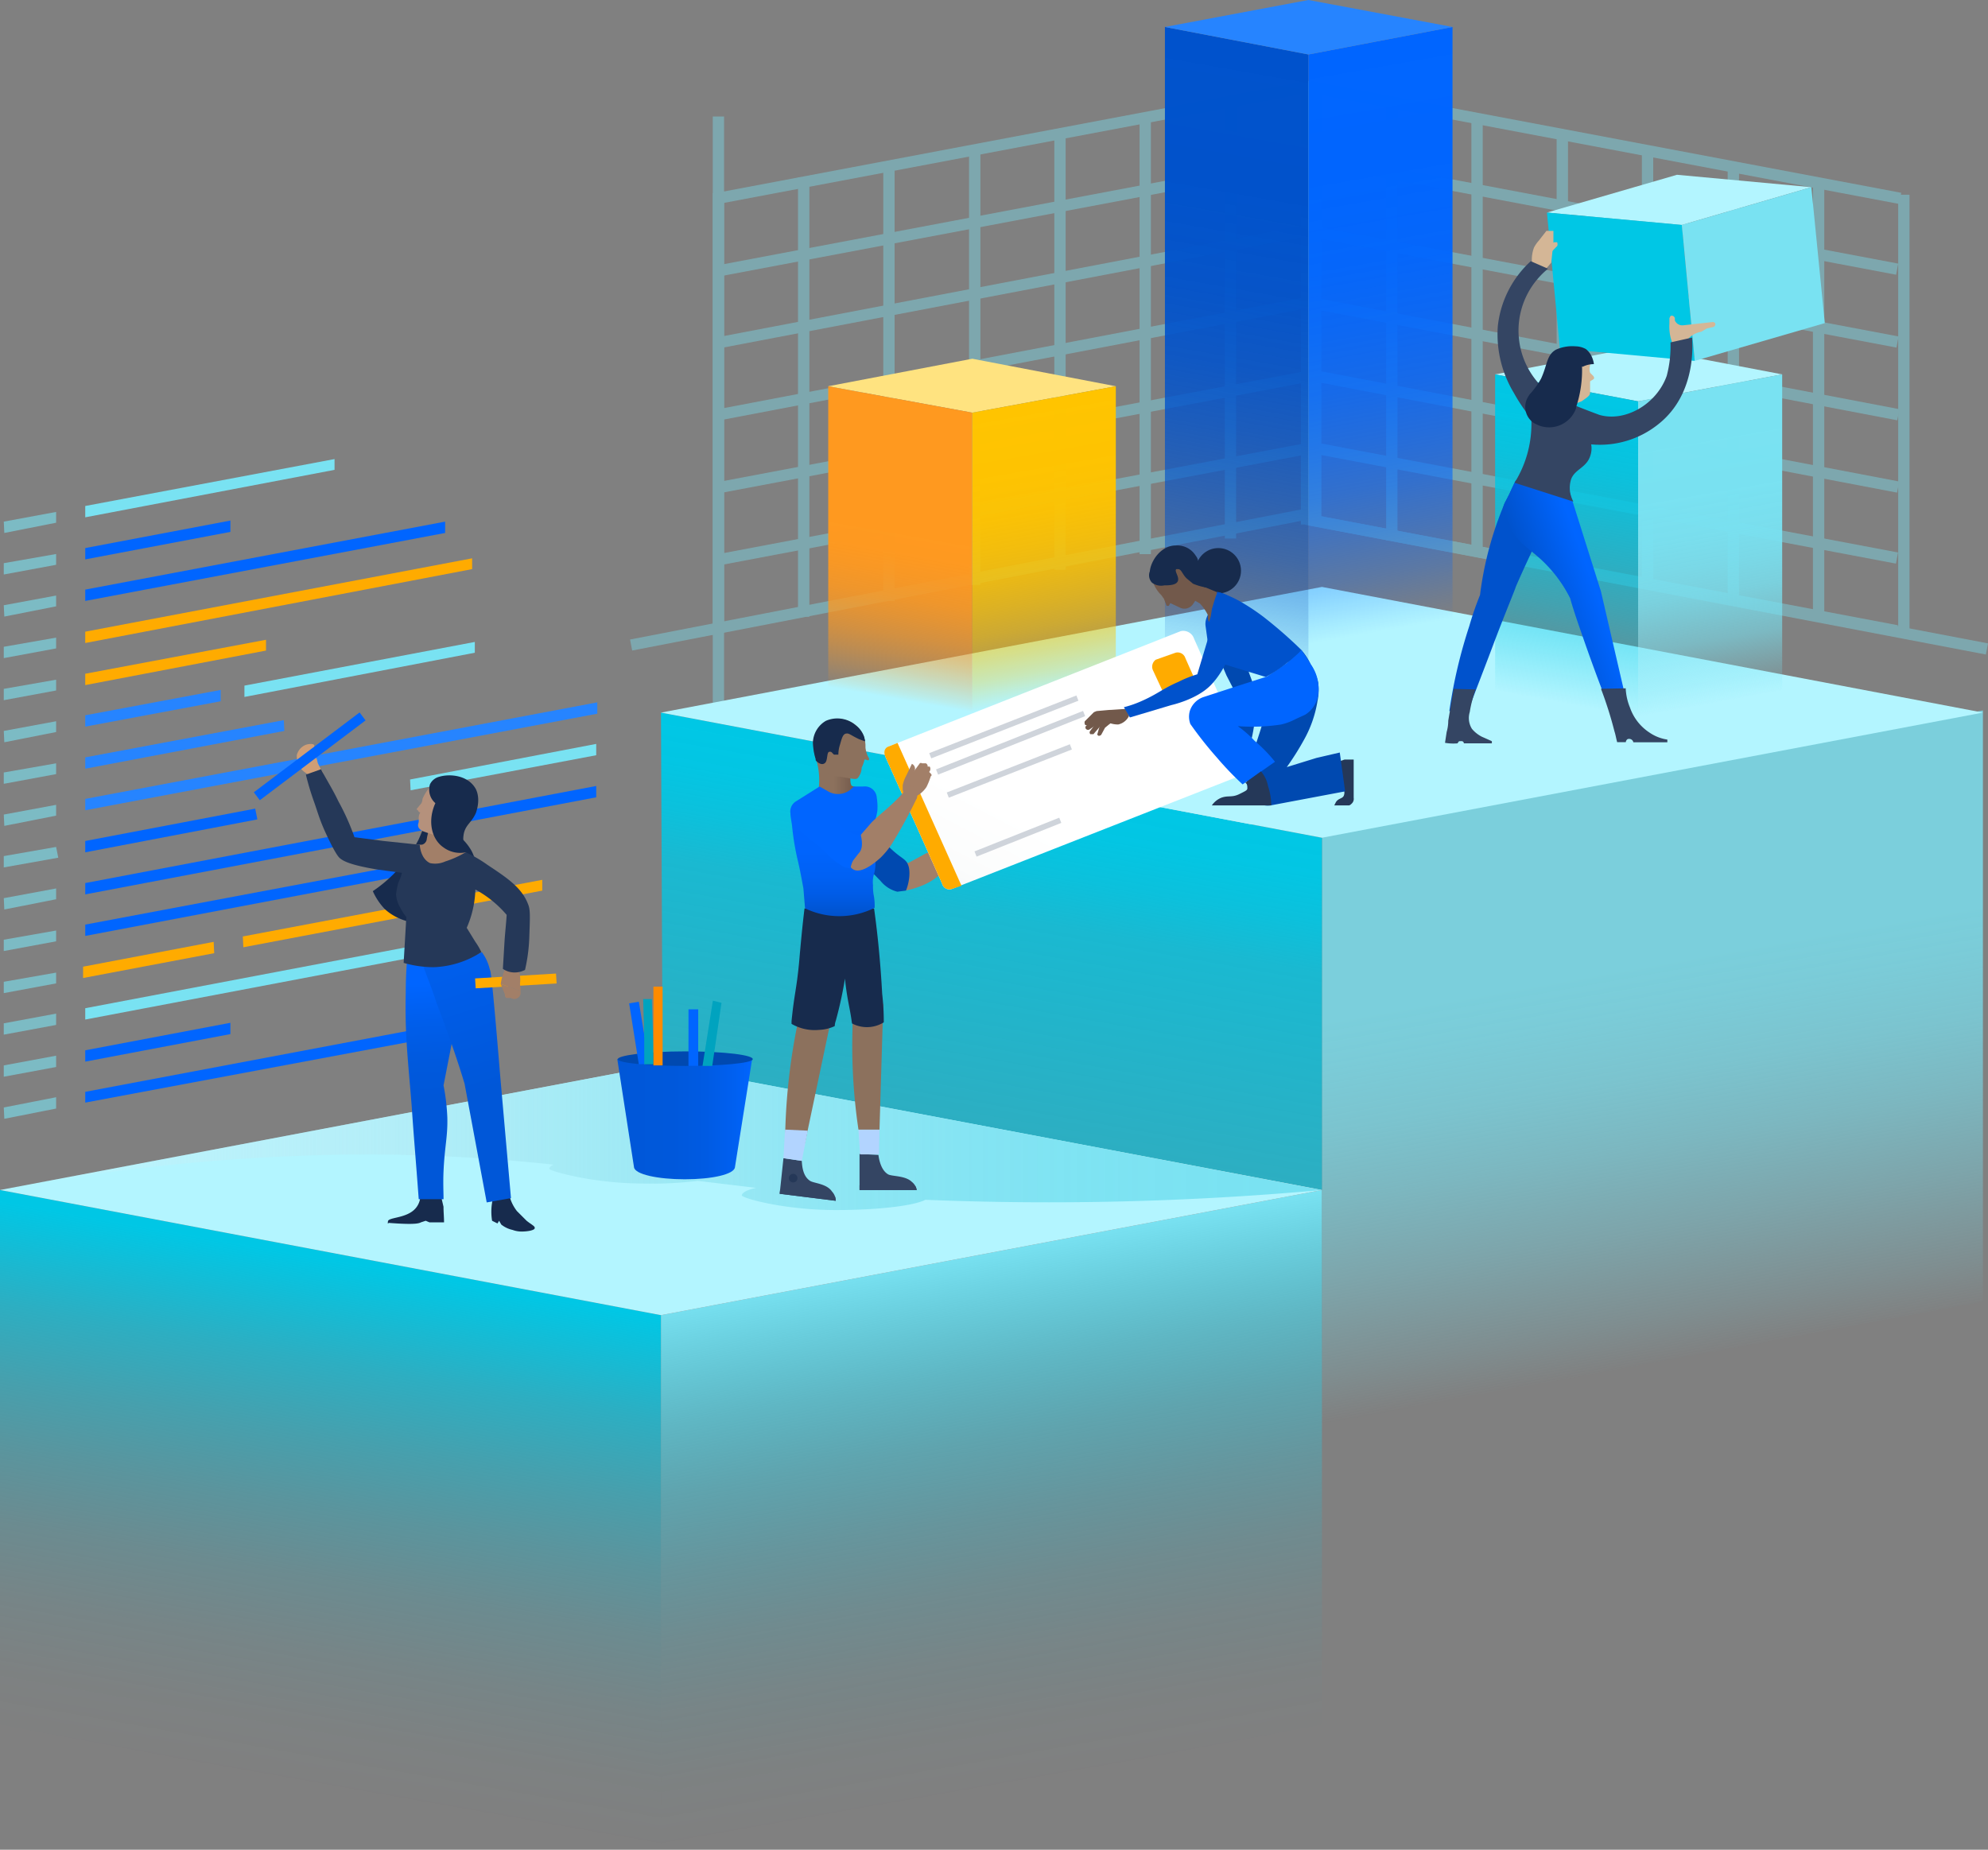 <svg id="b1264130-86cc-49d8-bce5-8554faa016d1" data-name="Layer 1" xmlns="http://www.w3.org/2000/svg" xmlns:xlink="http://www.w3.org/1999/xlink" width="1000" height="930.67" viewBox="0 0 1000 930.67"><rect x="0" y="0" width="1000" height="930.67" fill="#808080" stroke="none"/><defs><linearGradient id="ae3f234c-a57f-4586-a627-a920035c5189" x1="856.96" y1="35.27" x2="805.58" y2="326.65" gradientTransform="matrix(1, 0, 0, -1, -0.07, 717.95)" gradientUnits="userSpaceOnUse"><stop offset="0" stop-color="#79e2f2" stop-opacity="0"/><stop offset="0.08" stop-color="#79e2f2" stop-opacity="0.14"/><stop offset="0.23" stop-color="#79e2f2" stop-opacity="0.37"/><stop offset="0.37" stop-color="#79e2f2" stop-opacity="0.56"/><stop offset="0.49" stop-color="#79e2f2" stop-opacity="0.69"/><stop offset="0.6" stop-color="#79e2f2" stop-opacity="0.77"/><stop offset="0.67" stop-color="#79e2f2" stop-opacity="0.8"/></linearGradient><linearGradient id="a8cb83f1-884b-4887-bf34-bf0c04435142" x1="142.93" y1="-179.26" x2="189.69" y2="85.76" gradientTransform="matrix(1, 0, 0, -1, -0.07, 717.95)" gradientUnits="userSpaceOnUse"><stop offset="0" stop-color="#00c7e5" stop-opacity="0"/><stop offset="0.12" stop-color="#00c7e5" stop-opacity="0.02"/><stop offset="0.25" stop-color="#00c7e5" stop-opacity="0.07"/><stop offset="0.39" stop-color="#00c7e5" stop-opacity="0.16"/><stop offset="0.52" stop-color="#00c7e5" stop-opacity="0.29"/><stop offset="0.65" stop-color="#00c7e5" stop-opacity="0.45"/><stop offset="0.79" stop-color="#00c7e5" stop-opacity="0.65"/><stop offset="0.92" stop-color="#00c7e5" stop-opacity="0.89"/><stop offset="0.98" stop-color="#00c7e5"/></linearGradient><linearGradient id="fcee2486-1230-41e6-bc3d-66ca36bb0a3c" x1="483.25" y1="151.31" x2="514.33" y2="327.33" gradientTransform="matrix(1, 0, 0, -1, -0.07, 717.95)" gradientUnits="userSpaceOnUse"><stop offset="0" stop-color="#00c7e5" stop-opacity="0.65"/><stop offset="0.6" stop-color="#00c7e5" stop-opacity="0.8"/><stop offset="0.74" stop-color="#00c7e5" stop-opacity="0.91"/><stop offset="0.87" stop-color="#00c7e5" stop-opacity="0.98"/><stop offset="0.98" stop-color="#00c7e5"/></linearGradient><linearGradient id="e103ce73-597c-4acd-b64e-2976cdb5b338" x1="522.16" y1="-179.28" x2="475.42" y2="85.79" gradientTransform="matrix(1, 0, 0, -1, -0.07, 717.95)" gradientUnits="userSpaceOnUse"><stop offset="0" stop-color="#00c7e5" stop-opacity="0"/><stop offset="0.12" stop-color="#02c7e5" stop-opacity="0.02"/><stop offset="0.25" stop-color="#08c9e6" stop-opacity="0.07"/><stop offset="0.38" stop-color="#13cbe7" stop-opacity="0.15"/><stop offset="0.51" stop-color="#21cee9" stop-opacity="0.27"/><stop offset="0.65" stop-color="#34d3eb" stop-opacity="0.43"/><stop offset="0.78" stop-color="#4bd8ed" stop-opacity="0.62"/><stop offset="0.91" stop-color="#66def0" stop-opacity="0.84"/><stop offset="1" stop-color="#79e2f2"/></linearGradient><clipPath id="e8557040-0f9f-4611-a9e2-a162b09b799d" transform="translate(-0.07 -0.18)"><polygon points="997.51 358.72 665.03 295.48 332.55 358.72 665.03 421.68 997.51 358.72" fill="none"/></clipPath><linearGradient id="eb3d8720-6a8b-4e13-a51b-6018baaf2436" x1="595.05" y1="386.03" x2="649.24" y2="693.23" gradientTransform="matrix(1, 0, 0, -1, -0.07, 717.95)" gradientUnits="userSpaceOnUse"><stop offset="0" stop-color="#0052cc" stop-opacity="0"/><stop offset="0.03" stop-color="#0052cc" stop-opacity="0.1"/><stop offset="0.11" stop-color="#0052cc" stop-opacity="0.31"/><stop offset="0.19" stop-color="#0052cc" stop-opacity="0.5"/><stop offset="0.28" stop-color="#0052cc" stop-opacity="0.65"/><stop offset="0.38" stop-color="#0052cc" stop-opacity="0.78"/><stop offset="0.48" stop-color="#0052cc" stop-opacity="0.88"/><stop offset="0.6" stop-color="#0052cc" stop-opacity="0.95"/><stop offset="0.75" stop-color="#0052cc" stop-opacity="0.99"/><stop offset="1" stop-color="#0052cc"/></linearGradient><linearGradient id="b1a7824c-9325-44e4-b2ae-bb0e2e042cdc" x1="721.55" y1="386.05" x2="667.4" y2="693.22" gradientTransform="matrix(1, 0, 0, -1, -0.07, 717.95)" gradientUnits="userSpaceOnUse"><stop offset="0.06" stop-color="#0065ff" stop-opacity="0"/><stop offset="0.09" stop-color="#0065ff" stop-opacity="0.09"/><stop offset="0.15" stop-color="#0065ff" stop-opacity="0.28"/><stop offset="0.22" stop-color="#0065ff" stop-opacity="0.45"/><stop offset="0.29" stop-color="#0065ff" stop-opacity="0.6"/><stop offset="0.37" stop-color="#0065ff" stop-opacity="0.72"/><stop offset="0.45" stop-color="#0065ff" stop-opacity="0.82"/><stop offset="0.55" stop-color="#0065ff" stop-opacity="0.9"/><stop offset="0.65" stop-color="#0065ff" stop-opacity="0.96"/><stop offset="0.78" stop-color="#0065ff" stop-opacity="0.99"/><stop offset="1" stop-color="#0065ff"/></linearGradient><linearGradient id="b5d410da-846d-45a9-8217-3f4948cad152" x1="774.47" y1="365.99" x2="801.76" y2="520.85" gradientTransform="matrix(1, 0, 0, -1, -0.07, 717.95)" gradientUnits="userSpaceOnUse"><stop offset="0" stop-color="#00c7e5" stop-opacity="0"/><stop offset="0.16" stop-color="#00c7e5" stop-opacity="0.26"/><stop offset="0.31" stop-color="#00c7e5" stop-opacity="0.48"/><stop offset="0.47" stop-color="#00c7e5" stop-opacity="0.67"/><stop offset="0.62" stop-color="#00c7e5" stop-opacity="0.81"/><stop offset="0.76" stop-color="#00c7e5" stop-opacity="0.92"/><stop offset="0.89" stop-color="#00c7e5" stop-opacity="0.98"/><stop offset="1" stop-color="#00c7e5"/></linearGradient><linearGradient id="a820fdd5-fbd7-4d7c-bc33-0b31c92a28b3" x1="873.95" y1="366.04" x2="846.62" y2="521.09" gradientTransform="matrix(1, 0, 0, -1, -0.07, 717.95)" gradientUnits="userSpaceOnUse"><stop offset="0" stop-color="#79e2f2" stop-opacity="0"/><stop offset="0.01" stop-color="#79e2f2" stop-opacity="0.04"/><stop offset="0.07" stop-color="#79e2f2" stop-opacity="0.24"/><stop offset="0.14" stop-color="#79e2f2" stop-opacity="0.42"/><stop offset="0.2" stop-color="#79e2f2" stop-opacity="0.58"/><stop offset="0.28" stop-color="#79e2f2" stop-opacity="0.71"/><stop offset="0.35" stop-color="#79e2f2" stop-opacity="0.82"/><stop offset="0.44" stop-color="#79e2f2" stop-opacity="0.9"/><stop offset="0.54" stop-color="#79e2f2" stop-opacity="0.96"/><stop offset="0.66" stop-color="#79e2f2" stop-opacity="0.99"/><stop offset="0.87" stop-color="#79e2f2"/></linearGradient><linearGradient id="fefe2a1b-6d5e-4e8a-8e26-f0a7098314e7" x1="439.15" y1="358.75" x2="466.7" y2="514.79" gradientTransform="matrix(1, 0, 0, -1, -0.07, 717.95)" gradientUnits="userSpaceOnUse"><stop offset="0.06" stop-color="#ff991f" stop-opacity="0"/><stop offset="0.08" stop-color="#ff991f" stop-opacity="0.09"/><stop offset="0.14" stop-color="#ff991f" stop-opacity="0.3"/><stop offset="0.2" stop-color="#ff991f" stop-opacity="0.49"/><stop offset="0.26" stop-color="#ff991f" stop-opacity="0.65"/><stop offset="0.32" stop-color="#ff991f" stop-opacity="0.77"/><stop offset="0.38" stop-color="#ff991f" stop-opacity="0.87"/><stop offset="0.45" stop-color="#ff991f" stop-opacity="0.94"/><stop offset="0.52" stop-color="#ff991f" stop-opacity="0.99"/><stop offset="0.59" stop-color="#ff991f"/></linearGradient><linearGradient id="a553848a-8636-4623-9303-d61614b23d4b" x1="539.01" y1="358.71" x2="511.46" y2="515.01" gradientTransform="matrix(1, 0, 0, -1, -0.07, 717.95)" gradientUnits="userSpaceOnUse"><stop offset="0.06" stop-color="#ffc400" stop-opacity="0"/><stop offset="0.09" stop-color="#ffc400" stop-opacity="0.09"/><stop offset="0.15" stop-color="#ffc400" stop-opacity="0.28"/><stop offset="0.22" stop-color="#ffc400" stop-opacity="0.45"/><stop offset="0.29" stop-color="#ffc400" stop-opacity="0.6"/><stop offset="0.37" stop-color="#ffc400" stop-opacity="0.72"/><stop offset="0.45" stop-color="#ffc400" stop-opacity="0.82"/><stop offset="0.55" stop-color="#ffc400" stop-opacity="0.9"/><stop offset="0.65" stop-color="#ffc400" stop-opacity="0.96"/><stop offset="0.78" stop-color="#ffc400" stop-opacity="0.99"/><stop offset="1" stop-color="#ffc400"/></linearGradient><linearGradient id="ed2aa701-9a7c-4b05-824b-1cf8937204d8" x1="0.07" y1="145.68" x2="665.03" y2="145.68" gradientTransform="matrix(1, 0, 0, -1, 0, 718.13)" gradientUnits="userSpaceOnUse"><stop offset="0" stop-color="#ebecf0" stop-opacity="0"/><stop offset="0.08" stop-color="#daebf0" stop-opacity="0.15"/><stop offset="0.21" stop-color="#c1e8f1" stop-opacity="0.37"/><stop offset="0.34" stop-color="#abe6f1" stop-opacity="0.56"/><stop offset="0.47" stop-color="#99e5f1" stop-opacity="0.72"/><stop offset="0.6" stop-color="#8be4f2" stop-opacity="0.84"/><stop offset="0.73" stop-color="#81e3f2" stop-opacity="0.93"/><stop offset="0.86" stop-color="#7be2f2" stop-opacity="0.98"/><stop offset="0.98" stop-color="#79e2f2"/></linearGradient><clipPath id="ffe1a28f-b138-49b1-8b9f-af09f75c45d6" transform="translate(-0.07 -0.18)"><path d="M461.2,598.92H432.43V580.73l9.5.54c.81,6,3,8.69,4.89,9.77s8.68.55,11.94,3.8A6.56,6.56,0,0,1,461.2,598.92Z" fill="none"/></clipPath><clipPath id="aa4d14e6-55bd-4f94-a78f-5888ae3f318c" transform="translate(-0.07 -0.18)"><path d="M420.49,604.34l-28.23-3.52,1.9-17.92,9.23,1.36c.27,6.24,2.17,8.68,4.07,10s8.41,1.36,11.13,5.43A7.09,7.09,0,0,1,420.49,604.34Z" fill="none"/></clipPath><linearGradient id="f5f9e75a-27cc-4b52-a40a-d82359a5da85" x1="2384.28" y1="324.04" x2="2403.98" y2="324.04" gradientTransform="translate(2814.86 718.13) rotate(180)" gradientUnits="userSpaceOnUse"><stop offset="0" stop-color="#72594b"/><stop offset="0.56" stop-color="#8c715d"/></linearGradient><linearGradient id="b982ad02-2f8d-4b4d-95ec-33877dcd6937" x1="-10371.26" y1="256.95" x2="-10371.26" y2="322.24" gradientTransform="matrix(1, 0, 0, -1, 10790.8, 718.13)" gradientUnits="userSpaceOnUse"><stop offset="0" stop-color="#0052cc"/><stop offset="0.04" stop-color="#0055d3"/><stop offset="0.17" stop-color="#005ce7"/><stop offset="0.31" stop-color="#0061f4"/><stop offset="0.5" stop-color="#0064fd"/><stop offset="0.82" stop-color="#0065ff"/></linearGradient><linearGradient id="ec4ab532-dd39-44f8-9400-273357fb4117" x1="-6.76" y1="965.33" x2="131.39" y2="1103.48" gradientTransform="matrix(0.76, -0.3, -0.41, -0.91, 908.05, 1361.71)" gradientUnits="userSpaceOnUse"><stop offset="0" stop-color="#f0f2f5"/><stop offset="0.19" stop-color="#fbfcfc"/><stop offset="0.4" stop-color="#fff"/></linearGradient><linearGradient id="eb789cd4-1bf4-48c3-b1c7-0f1ffcdd1edc" x1="-7092.68" y1="5658.41" x2="-7092.38" y2="5681.86" gradientTransform="matrix(0.42, -0.91, -0.91, -0.42, 8593.53, -3613.34)" gradientUnits="userSpaceOnUse"><stop offset="0" stop-color="#0052cc"/><stop offset="0.49" stop-color="#005be4"/><stop offset="0.97" stop-color="#0065ff"/></linearGradient><linearGradient id="efeeed08-6a9b-4517-99f1-0a26d1a63499" x1="230.36" y1="222.46" x2="230.36" y2="230.82" gradientTransform="matrix(1, 0, 0, -1, -0.07, 717.95)" gradientUnits="userSpaceOnUse"><stop offset="0" stop-color="#ffc400"/><stop offset="1" stop-color="#ff991f"/></linearGradient><linearGradient id="b9cbb2c3-f742-4280-bb53-99a5a1fffc32" x1="106.84" y1="-171.03" x2="106.84" y2="-49.19" gradientTransform="matrix(1, -0.06, -0.06, -1, 113.36, 437.03)" gradientUnits="userSpaceOnUse"><stop offset="0.41" stop-color="#0057d8"/><stop offset="0.55" stop-color="#0059dd"/><stop offset="0.72" stop-color="#005eeb"/><stop offset="0.88" stop-color="#0065ff"/></linearGradient><linearGradient id="a7ac410a-5adc-4aa0-9fbc-36816c00614a" x1="-9091.19" y1="-1281.1" x2="-9091.19" y2="-1154.57" gradientTransform="matrix(-0.95, 0.3, -0.3, -0.95, -8774.85, 2058.13)" gradientUnits="userSpaceOnUse"><stop offset="0" stop-color="#0057d8"/><stop offset="1" stop-color="#0065ff"/></linearGradient><linearGradient id="fab0ffb4-9f19-4253-975c-a82a7a01bd1c" x1="2176.57" y1="423.6" x2="2209" y2="411.79" gradientTransform="translate(2983.16 718.13) rotate(180)" gradientUnits="userSpaceOnUse"><stop offset="0.13" stop-color="#0065ff"/><stop offset="1" stop-color="#0052cc"/></linearGradient><linearGradient id="f697ab4c-871c-427a-8825-ad8c053a1b28" x1="310.57" y1="154.91" x2="378.61" y2="154.91" gradientTransform="matrix(1, 0, 0, -1, 0, 718.13)" gradientUnits="userSpaceOnUse"><stop offset="0" stop-color="#0057d8"/><stop offset="0.41" stop-color="#0058db"/><stop offset="0.66" stop-color="#005be3"/><stop offset="0.87" stop-color="#0060f1"/><stop offset="1" stop-color="#0065ff"/></linearGradient></defs><g id="b8413a44-f062-4786-b1a8-2669dfacb05b" data-name="Layer 2"><g id="eba49674-b639-47d0-8db1-a041b9623287" data-name="Layer 1-2"><g id="bc136a7e-f6b5-4b21-bd76-627155b8f2a1" data-name="Main"><polygon points="997.44 654.91 664.96 716.52 664.96 418.79 997.44 357.45 997.44 654.91" fill="url(#ae3f234c-a57f-4586-a627-a920035c5189)"/><polygon points="332.48 930.67 0 867.7 0 598.73 332.48 661.7 332.48 930.67" fill="url(#a8cb83f1-884b-4887-bf34-bf0c04435142)"/><polygon points="664.96 598.73 333.29 536.31 332.48 358.53 664.96 421.5 664.96 598.73" fill="url(#fcee2486-1230-41e6-bc3d-66ca36bb0a3c)"/><polygon points="664.96 867.7 332.48 930.67 332.48 661.7 664.96 598.73 664.96 867.7" fill="url(#e103ce73-597c-4acd-b64e-2976cdb5b338)"/><polygon id="a8dc8b2a-d177-4ae7-bb42-ce8ab1bc89b2" data-name=" Clipping Path 6" points="664.96 598.73 332.48 535.77 0 598.73 332.48 661.7 664.96 598.73" fill="#b3f5ff"/><g opacity="0.4"><rect x="358.99" y="68.94" width="302.89" height="5.65" transform="translate(-4.52 95.84) rotate(-10.7)" fill="#79e2f2"/><rect x="358.95" y="105.5" width="302.89" height="5.65" transform="translate(-11.31 96.47) rotate(-10.7)" fill="#79e2f2"/><rect x="358.74" y="141.45" width="302.89" height="5.65" transform="translate(-18.07 97.97) rotate(-10.8)" fill="#79e2f2"/><rect x="358.77" y="177.71" width="302.89" height="5.65" transform="translate(-24.86 98.62) rotate(-10.8)" fill="#79e2f2"/><rect x="358.86" y="214.61" width="302.89" height="5.65" transform="translate(-31.57 98.34) rotate(-10.7)" fill="#79e2f2"/><rect x="358.82" y="250.89" width="302.89" height="5.65" transform="translate(-38.31 98.97) rotate(-10.7)" fill="#79e2f2"/><rect x="358.53" y="97.17" width="5.7" height="221.01" fill="#79e2f2"/><rect x="401.42" y="89.29" width="5.7" height="221.01" fill="#79e2f2"/><rect x="444.3" y="81.69" width="5.7" height="220.74" fill="#79e2f2"/><rect x="487.45" y="73.55" width="5.7" height="220.74" fill="#79e2f2"/><rect x="530.34" y="65.68" width="5.7" height="221.01" fill="#79e2f2"/><rect x="573.22" y="57.81" width="5.7" height="221.01" fill="#79e2f2"/><rect x="616.1" y="49.94" width="5.7" height="221.01" fill="#79e2f2"/><rect x="658.99" y="42.07" width="5.7" height="221.01" fill="#79e2f2"/><rect x="802.74" y="138.23" width="5.7" height="302.49" transform="translate(371.5 1027.13) rotate(-79.3)" fill="#79e2f2"/><rect x="802.83" y="101.63" width="5.7" height="302.49" transform="translate(407.54 997.41) rotate(-79.3)" fill="#79e2f2"/><rect x="803.44" y="65.63" width="5.7" height="302.54" transform="translate(442.07 968.08) rotate(-79.2)" fill="#79e2f2"/><rect x="803.54" y="29.23" width="5.7" height="302.54" transform="translate(477.91 938.61) rotate(-79.2)" fill="#79e2f2"/><rect x="803.09" y="-7.06" width="5.7" height="302.49" transform="translate(514.56 909.16) rotate(-79.3)" fill="#79e2f2"/><rect x="802.91" y="-43.72" width="5.7" height="302.49" transform="translate(550.43 879.13) rotate(-79.3)" fill="#79e2f2"/><rect x="654.37" y="42.88" width="5.7" height="221.01" fill="#79e2f2"/><rect x="697.26" y="50.75" width="5.7" height="221.01" fill="#79e2f2"/><rect x="740.14" y="58.62" width="5.7" height="220.74" fill="#79e2f2"/><rect x="783.02" y="66.5" width="5.7" height="220.74" fill="#79e2f2"/><rect x="825.9" y="74.64" width="5.7" height="220.74" fill="#79e2f2"/><rect x="869.06" y="82.24" width="5.7" height="221.01" fill="#79e2f2"/><rect x="911.94" y="90.11" width="5.7" height="221.01" fill="#79e2f2"/><rect x="954.82" y="97.98" width="5.7" height="221.01" fill="#79e2f2"/><rect x="314.41" y="290.81" width="347.68" height="5.65" transform="matrix(0.98, -0.19, 0.19, 0.98, -46.45, 96.51)" fill="#79e2f2"/><rect x="804.43" y="-79.33" width="5.7" height="302.49" transform="translate(586.66 851.62) rotate(-79.3)" fill="#79e2f2"/><rect x="826.65" y="121.15" width="5.7" height="346.21" transform="translate(384.95 1053.74) rotate(-79.2)" fill="#79e2f2"/><rect x="358.53" y="58.62" width="5.7" height="296.95" fill="#79e2f2"/></g><polygon id="fe289958-4566-4ebc-82f0-298e77af07c2" data-name=" Clipping Path 7" points="997.44 358.53 664.96 295.3 332.48 358.53 664.96 421.5 997.44 358.53" fill="#b3f5ff"/><g clip-path="url(#e8557040-0f9f-4611-a9e2-a162b09b799d)"><ellipse cx="638.9" cy="406.3" rx="79.25" ry="8.41" fill="#b3f5ff"/></g><polygon points="585.98 13.57 585.98 329.49 658.17 343.06 658.17 27.41 585.98 13.57" fill="url(#eb3d8720-6a8b-4e13-a51b-6018baaf2436)"/><polygon points="730.64 13.57 658.17 27.41 658.17 343.06 730.64 329.49 730.64 13.57" fill="url(#b1a7824c-9325-44e4-b2ae-bb0e2e042cdc)"/><polygon points="896.47 188.36 824 174.52 752.08 188.36 824 201.93 896.47 188.36" fill="#b3f5ff"/><polygon points="752.08 188.36 752.08 347.13 824 360.7 824 201.93 752.08 188.36" fill="url(#b5d410da-846d-45a9-8217-3f4948cad152)"/><polygon points="896.47 188.36 824 201.93 824 360.7 896.47 347.13 896.47 188.36" fill="url(#a820fdd5-fbd7-4d7c-bc33-0b31c92a28b3)"/><polygon points="561.28 194.33 489.08 180.49 416.62 194.33 489.08 207.63 561.28 194.33" fill="#ffe380"/><polygon points="416.62 194.33 416.62 354.19 489.08 368.03 489.08 207.63 416.62 194.33" fill="url(#fefe2a1b-6d5e-4e8a-8e26-f0a7098314e7)"/><polygon points="561.28 194.33 489.08 207.63 489.08 368.03 561.28 354.19 561.28 194.33" fill="url(#a553848a-8636-4623-9303-d61614b23d4b)"/><g opacity="0.6"><polygon points="2.17 562.91 1.9 557.21 28.23 552.05 28.23 557.75 2.17 562.91" fill="#79e2f2"/></g><g opacity="0.6"><polygon points="1.9 541.74 1.9 536.04 28.23 531.15 28.23 536.85 1.9 541.74" fill="#79e2f2"/></g><g opacity="0.6"><polygon points="1.9 520.57 1.9 514.87 28.23 509.98 28.23 515.68 1.9 520.57" fill="#79e2f2"/></g><g opacity="0.6"><polygon points="1.9 499.67 1.9 493.97 28.23 489.35 28.23 494.78 1.9 499.67" fill="#79e2f2"/></g><g opacity="0.6"><polygon points="1.9 478.5 1.9 472.8 28.23 468.18 28.23 473.61 1.9 478.5" fill="#79e2f2"/></g><g opacity="0.6"><polygon points="2.17 457.6 1.9 451.9 28.23 447.01 28.23 452.44 2.17 457.6" fill="#79e2f2"/></g><g opacity="0.6"><polygon points="1.9 436.43 1.9 430.73 28.23 426.12 29.31 431.54 1.9 436.43" fill="#79e2f2"/></g><g opacity="0.6"><polygon points="2.17 415.53 1.9 409.83 28.23 404.94 28.23 410.37 2.17 415.53" fill="#79e2f2"/></g><g opacity="0.6"><polygon points="1.9 394.36 1.9 388.66 28.23 384.05 28.23 389.48 1.9 394.36" fill="#79e2f2"/></g><g opacity="0.6"><polygon points="2.17 373.46 1.9 367.76 28.23 362.88 28.23 368.31 2.17 373.46" fill="#79e2f2"/></g><g opacity="0.6"><polygon points="1.9 352.29 1.9 346.59 28.23 341.98 28.23 347.41 1.9 352.29" fill="#79e2f2"/></g><polygon points="42.88 554.76 42.88 549.34 223.91 515.14 223.91 520.84 42.88 554.76" fill="#0065ff"/><polygon points="42.88 534.14 42.88 528.44 115.89 514.6 115.89 520.29 42.88 534.14" fill="#0065ff"/><polygon points="42.88 512.97 42.88 507.27 214.41 474.7 214.41 480.4 42.88 512.97" fill="#79e2f2"/><polygon points="122.41 476.6 122.14 471.17 272.77 442.67 272.77 448.1 122.41 476.6" fill="#ffab00"/><polygon points="41.8 492.07 41.8 486.37 107.48 473.88 107.75 479.58 41.8 492.07" fill="#ffab00"/><polygon points="42.88 470.9 42.88 465.2 214.41 432.9 214.41 438.33 42.88 470.9" fill="#0065ff"/><polygon points="42.88 450 42.88 444.3 299.91 395.45 299.91 401.15 42.88 450" fill="#0065ff"/><polygon points="206.54 397.62 206.27 392.19 299.91 374.28 299.91 379.98 206.54 397.62" fill="#79e2f2"/><polygon points="42.88 428.83 42.88 423.13 128.38 406.85 129.46 412.27 42.88 428.83" fill="#0065ff"/><polygon points="42.88 407.66 42.88 401.96 300.45 353.38 300.45 359.08 42.88 407.66" fill="#2684ff"/><polygon points="42.88 386.76 42.88 381.06 142.76 362.33 143.03 367.76 42.88 386.76" fill="#2684ff"/><polygon points="122.95 350.66 122.95 344.96 238.84 322.98 238.84 328.41 122.95 350.66" fill="#79e2f2"/><polygon points="42.88 365.59 42.88 359.89 111.01 347.13 111.01 352.83 42.88 365.59" fill="#2684ff"/><polygon points="42.88 344.69 42.88 338.99 133.81 321.89 133.81 327.32 42.88 344.69" fill="#ffab00"/><g opacity="0.6"><polygon points="1.9 331.12 1.9 325.42 28.23 320.81 28.23 326.24 1.9 331.12" fill="#79e2f2"/></g><g opacity="0.6"><polygon points="2.17 310.22 1.9 304.52 28.23 299.64 28.23 305.07 2.17 310.22" fill="#79e2f2"/></g><g opacity="0.6"><polygon points="1.9 289.05 1.9 283.35 28.23 278.74 28.23 284.17 1.9 289.05" fill="#79e2f2"/></g><g opacity="0.6"><polygon points="2.17 268.15 1.9 262.45 28.23 257.57 28.23 263 2.17 268.15" fill="#79e2f2"/></g><polygon points="42.88 323.52 42.88 317.82 237.49 280.91 237.49 286.34 42.88 323.52" fill="#ffab00"/><path d="M665,598.92,332.55,536,.07,598.92a996.21,996.21,0,0,1,165.29-17.65,873.15,873.15,0,0,1,113.18,4.89c-1.36.54-2.17,1.36-2.17,2.17s21.17,7.33,47.5,7.33A182.4,182.4,0,0,0,351,594.3l29.31,3.53c-4.61,1.09-7.06,2.44-7.06,3.8S394.43,609,420.49,609c21.44,0,39.35-2.17,45.05-5.16A1528.61,1528.61,0,0,0,665,598.92Z" transform="translate(-0.07 -0.18)" fill="url(#ed2aa701-9a7c-4b05-824b-1cf8937204d8)"/><polygon points="42.88 302.35 42.88 296.65 223.91 262.45 223.91 268.15 42.88 302.35" fill="#0065ff"/><polygon points="42.88 281.45 42.88 275.75 115.89 261.91 115.89 267.61 42.88 281.45" fill="#0065ff"/><polygon points="42.88 260.28 42.88 254.58 168.28 230.97 168.28 236.4 42.88 260.28" fill="#79e2f2"/><path id="a6b617b5-2000-4adf-be59-38d405008159" data-name=" Clipping Path 8" d="M461.2,598.92H432.43V580.73l9.5.54c.81,6,3,8.69,4.89,9.77s8.68.55,11.94,3.8A6.56,6.56,0,0,1,461.2,598.92Z" transform="translate(-0.07 -0.18)" fill="#344563"/><g clip-path="url(#ffe1a28f-b138-49b1-8b9f-af09f75c45d6)"><rect x="445.6" y="583.22" width="2.71" height="29.72" transform="translate(-157.38 1036.46) rotate(-89.2)" fill="#344563"/></g><circle cx="436.97" cy="587.61" r="2.17" fill="#344563"/><path id="e288940d-9948-4d27-b461-e43b475f42f9" data-name=" Clipping Path 9" d="M420.49,604.34l-28.23-3.52,1.9-17.92,9.23,1.36c.27,6.24,2.17,8.68,4.07,10s8.41,1.36,11.13,5.43A7.09,7.09,0,0,1,420.49,604.34Z" transform="translate(-0.07 -0.18)" fill="#344563"/><g clip-path="url(#aa4d14e6-55bd-4f94-a78f-5888ae3f318c)"><rect x="404.56" y="587.08" width="2.71" height="29.72" transform="translate(-240.5 932.42) rotate(-83.1)" fill="#344563"/></g><circle cx="398.97" cy="592.76" r="2.17" fill="#253858"/><polygon points="432.63 580.82 442.13 580.82 442.4 568.34 431.81 568.34 432.63 580.82" fill="#b2d4ff"/><path d="M444.37,505.28l-1.9,63.24H431.89a287.09,287.09,0,0,1-3-50.48c0-3.8.27-7.88.54-11.4Z" transform="translate(-0.07 -0.18)" fill="#8c715d"/><path d="M419.4,506.91,405,575.3l-10-2.71a309.35,309.35,0,0,1,5.7-54.55c.81-4.08,1.62-8.15,2.71-12.22Z" transform="translate(-0.07 -0.18)" fill="#8c715d"/><path d="M430.53,396.17a11.67,11.67,0,0,1-7.06,8.42,12.22,12.22,0,0,1-12.75-1.9,36.12,36.12,0,0,0,0-20.09l17.1,4.34a16,16,0,0,0,0,5.16c0,2.17.27,3,.81,3.53Z" transform="translate(-0.07 -0.18)" fill="url(#f5f9e75a-27cc-4b52-a40a-d82359a5da85)"/><path d="M489.16,420.6h10.31c.54-.27,1.08.27,1.36.81s0,.55-.28.55,1.09.54,1.09,1.08a1.35,1.35,0,0,1-.27,1.63h-.54a2.21,2.21,0,0,1,.54,1.09,2.16,2.16,0,0,1-2.17,1.62.83.83,0,0,1,0,1.09c-.27.27-.55.81-1.09.81l-5.7,1.63a7.83,7.83,0,0,1-4.34-.27l-1.63-1.08c-1.36,1.35-2.17,1.08-2.17,1.08a9.49,9.49,0,0,1-.54-6Z" transform="translate(-0.07 -0.18)" fill="#a27f68"/><path d="M453.6,433.63a4.84,4.84,0,0,1,3.26.81l8.95-4.88c6.25-2.45,9.5-3,16.29-6l5.7-3,.81,6.78c-6.24,5.16-12.21,10.32-18.72,15.2a32.45,32.45,0,0,1-6.79,3.53c-3,1.09-10.86,4.07-13.57.54S449.53,435,453.6,433.63Z" transform="translate(-0.07 -0.18)" fill="#a27f68"/><path d="M455.77,448.28l-4.34.55A15.77,15.77,0,0,1,443,443.4l-10.86-11.13V408.66a56.89,56.89,0,0,1,5.43,6,66.43,66.43,0,0,0,10.58,12.48c5.43,5.16,7.33,4.89,8.69,8.14S457.4,444.48,455.77,448.28Z" transform="translate(-0.07 -0.18)" fill="#0049b0"/><path d="M398.23,515.32V514c1.36-13.84,2.45-15.47,3.8-29.58.82-9.5,1.63-18.18,2.72-27.14h35c1.9,13.57,3.26,27.95,4.07,42.88a123.58,123.58,0,0,1,.81,14.39,16,16,0,0,1-16,.54c-1.09-8.41-2.44-11.67-3.53-22.53a198,198,0,0,1-4.61,21.17,9.73,9.73,0,0,0-.54,2.72,19.92,19.92,0,0,1-7.88,1.9A23.09,23.09,0,0,1,398.23,515.32Z" transform="translate(-0.07 -0.18)" fill="#172b4d"/><path id="e275a7d4-1ab9-47ae-80be-75d0277fc18a" data-name=" Clipping Path 10" d="M434.33,395.9h-4.89a10,10,0,0,1-13.29,2.17l-3.8-2.17-11.67,7.33a6,6,0,0,0-3,6.24c0,1.63.54,4.07.81,6.24a130.87,130.87,0,0,0,3,17.92c1.09,4.61,1.9,9.22,2.71,13.57l.82,10a39.63,39.63,0,0,0,35-.27,27.61,27.61,0,0,0-.54-6.79,25.38,25.38,0,0,1-.27-4.61,13.42,13.42,0,0,1,.54-5.7c2.44-9-2.44-12.21-.54-22.53.81-3,1.62-6,2.17-8.95a28.57,28.57,0,0,0-.27-6.79,6,6,0,0,0-6.23-5.7h-.56Z" transform="translate(-0.07 -0.18)" fill="url(#b982ad02-2f8d-4b4d-95ec-33877dcd6937)"/><path d="M484.54,421.68l1.36-1.08a9.78,9.78,0,0,1,4.61-1.9l6.52-1.36h0a2.45,2.45,0,0,1-1.37,3.17l-.26.09-2.45.81-6.24,6.25-3.8-2.18h0A4.09,4.09,0,0,1,484.54,421.68Z" transform="translate(-0.07 -0.18)" fill="#a27f68"/><path d="M626,389.66,478.84,447.47a3.8,3.8,0,0,1-4.8-2.42c0-.1-.06-.2-.08-.3L445.46,381c-1.06-2.9,1.36-5.15,1.36-5.15l147.1-58.09a5.71,5.71,0,0,1,6.79,3.8l27.14,61.07a5.17,5.17,0,0,1-1.36,6.79H626Z" transform="translate(-0.07 -0.18)" fill="url(#ec4ab532-dd39-44f8-9400-273357fb4117)"/><path d="M600.16,348.13l-9.5,4.07a4.87,4.87,0,0,1-5.15-3l-5.43-11.67a4.34,4.34,0,0,1,1.36-5.43h0l10-3.53a4.07,4.07,0,0,1,4.88,2.71L601.52,343a3.52,3.52,0,0,1-.81,4.88Z" transform="translate(-0.07 -0.18)" fill="#ffab00"/><path d="M483.73,445.84l-4.89,1.63a3.8,3.8,0,0,1-4.8-2.42c0-.1-.06-.2-.08-.3L445.46,381c-1.71-4.05,1.36-5.15,1.36-5.15h0l4.73-1.87Z" transform="translate(-0.07 -0.18)" fill="#ffab00"/><rect x="465.25" y="364.51" width="79.52" height="2.82" transform="translate(-98.77 209.31) rotate(-21.4)" fill="#cfd4db"/><rect x="468.6" y="372.54" width="79.6" height="2.83" transform="translate(-102.3 214.24) rotate(-21.7)" fill="#cfd4db"/><rect x="474.54" y="386.68" width="66.5" height="2.82" transform="translate(-106.67 211.85) rotate(-21.4)" fill="#cfd4db"/><rect x="489.17" y="419.97" width="45.87" height="2.82" transform="translate(-119.59 219.03) rotate(-21.7)" fill="#cfd4db"/><path id="f6c8fa80-9f4f-4f34-a738-09ca5eaecc54" data-name=" Path 2" d="M422.93,391c7.33,1.36,7.87,1.36,8.69.55a8.74,8.74,0,0,0,1.9-5.16,16.38,16.38,0,0,0,1.35-3.8c.27-.81,1.63.54,2.17,0s0-1.08-.54-2.17a14.76,14.76,0,0,1-1.08-4.07v-.54a13.58,13.58,0,0,0-19.55-12.49,13.84,13.84,0,0,0-6.78,10.31,28.63,28.63,0,0,0,1.36,8.42h0v.54c.27.82,1.9,1.9,1.9,1.9l2.71,1.36c1.36.81.81,2.17,1.9,3.53S419.13,390.74,422.93,391Z" transform="translate(-0.07 -0.18)" fill="#8c715d"/><path d="M414.69,384.31c1.91-.84,1.09-5.57,2.45-5.85s1.36.56,2.46,1.39h2.18a16,16,0,0,1,.82-5c.81-2.79,1.36-5.29,3-5.57s1.91.56,6.54,2.78l3.08,1.14c0-.84-.35-1.41-.35-2a12.48,12.48,0,0,0-4.36-6.12,14.26,14.26,0,0,0-15-2.23A13.1,13.1,0,0,0,409,373.45a30,30,0,0,0,1.36,8.63h0v.56C410.59,383.19,413.05,385.42,414.69,384.31Z" transform="translate(-0.07 -0.18)" fill="#172b4d"/><path d="M456.31,392.91l6.25-8.41c.27-.54.81-.54,1.35-.27h1.9c.55.27,1.09,1.09.82,1.63h1.08a2.16,2.16,0,0,1-.27,2.71l.82.82c.54.54.54,1.08,0,1.35a33.06,33.06,0,0,1-2.17,5.43,14,14,0,0,1-4.62,4.34,2.45,2.45,0,0,1-1.08,2.18c-.82.27-3-.82-4.62-3.26Z" transform="translate(-0.07 -0.18)" fill="#a27f68"/><path d="M454.14,397.26v-1.9a15.81,15.81,0,0,1,1.63-4.62l3-6.24h0a2.71,2.71,0,0,1,1.35,3.53L459,390.47l1.08,8.69-3.8,1.63h0A4.36,4.36,0,0,1,454.14,397.26Z" transform="translate(-0.07 -0.18)" fill="#a27f68"/><path d="M428.09,423a7.24,7.24,0,0,1,3.25-.81l7.33-8.42c5.43-5.15,8.42-7.05,14.12-13l4.88-5.43,3.53,6.51a240.84,240.84,0,0,1-12.76,23.34,43.43,43.43,0,0,1-5.42,6.52c-2.72,2.44-9.5,8.14-13.58,6S424,425.76,428.09,423Z" transform="translate(-0.07 -0.18)" fill="#a27f68"/><path d="M400.68,405.13a8.4,8.4,0,0,0-2.45,6,11.66,11.66,0,0,0,3,5.7c6.24,6.24,9.23,7.06,14.38,12.48a38.26,38.26,0,0,0,9,7.06l3.26.81a12.06,12.06,0,0,1,1.35-4.07l2.72-3.52c1.35-1.36,2.44-3.8,1.08-9.5H430.8c-9.23-2.18-10.58-10.59-20.08-14.12C406.92,403.77,402.58,403.5,400.68,405.13Z" transform="translate(-0.07 -0.18)" fill="url(#eb789cd4-1bf4-48c3-b1c7-0f1ffcdd1edc)"/><polygon points="394.09 582.72 403.32 584.08 406.3 568.88 394.9 568.34 394.09 582.72" fill="#b2d4ff"/><ellipse cx="230.43" cy="615.83" rx="51.84" ry="8.14" fill="#b3f5ff"/><path d="M213.67,414.9c-.81,2.44-1.9,5.16-3,7.6a69,69,0,0,1-23.07,26.05,32.11,32.11,0,0,0,6,9c12.48,11.4,31.48,6.51,33.65,6,12.22-9,15.75-24.43,10-35.28A26.32,26.32,0,0,0,213.67,414.9Z" transform="translate(-0.07 -0.18)" fill="#172b4d"/><path d="M210.69,425.21a3.31,3.31,0,0,0,4.07-3c.27-1.9,1.08-4.35,1.36-6.25l13,1.63c-.27,1.09-.27,1.9-.54,3.53a25.49,25.49,0,0,0-.27,4.62,6,6,0,0,0,1.9,2.44A25.8,25.8,0,0,1,210.69,425.21Z" transform="translate(-0.07 -0.18)" fill="#a27f68"/><path d="M206.07,424.67l13,1.36,15.47,3-1.63,7.6-21.17,3-7.6-11.94Z" transform="translate(-0.07 -0.18)" fill="#a27f68"/><path d="M228.6,421.41a41.19,41.19,0,0,1-14.93-2.71c-1.08-.27-3-1.36-3.25-2.72s.27-1.62.27-2.44v-1.9a5.12,5.12,0,0,1,.81-2.71c-.54,0-.81-.27-1.08-.82s-.82-.54-.82-.81l2.44-3a5.09,5.09,0,0,0,.55-2.17,20.53,20.53,0,0,1,4.88-7.05h0A13.58,13.58,0,0,1,227.79,391h0a13.59,13.59,0,0,1,10,6.52l.54.54.82,2.72h0a12.77,12.77,0,0,1-5.7,12.75l-2.18,1.63Z" transform="translate(-0.07 -0.18)" fill="#b5917c"/><path d="M239.46,409.2c-2.17,4.88-4.89,5.7-6,10a15.22,15.22,0,0,0,1.08,9.77,14.1,14.1,0,0,1-11.4-2.44c-6-4.07-8.14-13.3-4.07-22.26a9,9,0,0,1-2.71-9.5A7.11,7.11,0,0,1,221,391c5.43-1.62,14.66-.81,18.46,6.25C241.21,400.9,240.8,405.35,239.46,409.2Z" transform="translate(-0.07 -0.18)" fill="#172b4d"/><path d="M248.14,602.72a28.18,28.18,0,0,0-.54,11.67l2.71,1.35.82-1.35,1.08,1.9a13.86,13.86,0,0,0,5.7,2.71,12.78,12.78,0,0,0,4.62.81c2.71,0,6.24-.54,6.51-1.62s-1.36-1.63-4.07-3.8l-4.89-4.89a21,21,0,0,1-3.25-6l-.55-1.9Z" transform="translate(-0.07 -0.18)" fill="#172b4d"/><path d="M211.5,601.63a9.7,9.7,0,0,1-2.17,6.24c-4.34,5.43-13.84,4.62-14.11,6.79s.27.54.54.81c10.58.82,14.66.54,16-.27l2.45-.81,1.9.81h7.32c0-2.71-.27-5.16-.27-7.87l-1.08-4.61Z" transform="translate(-0.07 -0.18)" fill="#172b4d"/><polygon points="238.57 487.18 238.57 495.32 222.01 488.27 238.57 487.18" fill="url(#efeeed08-6a9b-4517-99f1-0a26d1a63499)"/><path d="M204.72,484.65c-.28,3.53-.55,8.69-.55,14.93-.54,21.71,1.36,36.1,3,57.27.81,12.48,2.17,28.22,3.53,46.68h12.48c0-3.26-.27-8.41,0-14.11.55-12.49,2.17-17.37,1.9-27.14a106.45,106.45,0,0,0-1.9-16l6.52-33.38a23.12,23.12,0,0,0,13.3-11.4,21.18,21.18,0,0,0-2.72-21.17Z" transform="translate(-0.07 -0.18)" fill="url(#b9cbb2c3-f742-4280-bb53-99a5a1fffc32)"/><polygon points="238.03 485.01 241.28 484.2 244.27 483.65 241.28 488 238.03 485.01" fill="#b5917c"/><path d="M212.32,484.65c2.44,6.52,5.15,13.3,7.32,20.09,5.16,13.57,10.05,27.14,14.12,40.71l11.13,59.71L257.1,603l-5.43-61.61c-.54-6.52-3.8-46.69-4.88-52.39l-.55-1.9a23.35,23.35,0,0,0-3.8-7.87l-2.17,1.09Z" transform="translate(-0.07 -0.18)" fill="url(#a7ac410a-5adc-4aa0-9fbc-36816c00614a)"/><rect x="239.15" y="491.24" width="40.79" height="5" transform="translate(-29.22 16.27) rotate(-3.44)" fill="#ffab00"/><path d="M254.11,500.66l-2.17-5.42,10,3.53v1.62l-.54,1.09a3.25,3.25,0,0,1-4.34.81h-2.17A1.36,1.36,0,0,1,254.11,500.66Z" transform="translate(-0.07 -0.18)" fill="#a27f68"/><path d="M254.11,487.91a25.38,25.38,0,0,0-2.17,7.33l10,3.53v-1.9a5.37,5.37,0,0,1-.27-2.18,13.59,13.59,0,0,0-.54-5.7,16.55,16.55,0,0,0-1.36-3.25l-5.43-.55Z" transform="translate(-0.07 -0.18)" fill="#a27f68"/><path d="M149.35,380.16a11.64,11.64,0,0,0,1.08,5.16,10.28,10.28,0,0,0,2.72,3.25l3.26,2.17c2.17.55,5.42.27,6-.81s-.28-1.36-1.09-3l-1.36-2.71-.54-2.17c-.81-1.63-1.36-1.63-1.63-2.44s.82-3.8.27-4.62-3.52-.54-4.88.27A7.59,7.59,0,0,0,149.35,380.16Z" transform="translate(-0.07 -0.18)" fill="#cf9e76"/><rect x="122.53" y="378.2" width="66.66" height="5" transform="translate(-197.99 170.61) rotate(-37.05)" fill="#0065ff"/><path d="M178.39,421.41l14.66,1.9,18.18,1.9c0,.82.54,7.06,5.16,9.23a12.26,12.26,0,0,0,7.6-.81A49.93,49.93,0,0,0,234.3,429a62.89,62.89,0,0,1,10.86,6.24c9.77,6.52,17.91,11.68,20.9,20.9.81,2.72.54,7.06.27,15.2a85.16,85.16,0,0,1-2.17,16.83,11.17,11.17,0,0,1-7.33,1.09,9.61,9.61,0,0,1-3.8-1.63l.81-13.57c.27-4.35.82-9,1.09-13.57a55.14,55.14,0,0,0-15.74-12.76A51.26,51.26,0,0,1,234.84,467l4.35,7.06a32.21,32.21,0,0,1,3,5.15,46.89,46.89,0,0,1-24.15,7.6,54.62,54.62,0,0,1-14.93-2.17l1.35-23.07a26.69,26.69,0,0,1-3-4.61,15.42,15.42,0,0,1-2.17-6.79,42.72,42.72,0,0,1,1.08-5.7,28.67,28.67,0,0,0,1.9-5.15l-12.21-1.63c-14.93-2.45-17.64-4.62-19-5.7s-3.8-5.43-7.06-12.49-4.07-10.58-6-16-3-9.23-4.07-13.57l7.6-2.71c2.72,5.15,6,10.31,8.69,16A120.81,120.81,0,0,1,178.39,421.41Z" transform="translate(-0.07 -0.18)" fill="#253858"/><path d="M672.36,383.69l4.07-1.36H681V401.6a3.24,3.24,0,0,1-.81,2.71c-.54.55-1.09,1.09-1.63,1.09h-7.33l.82-1.63c1.35-2.17,3.52-1.63,4.07-3.53a3.78,3.78,0,0,0,0-2.44l-.82-2.17a3.5,3.5,0,0,0-1.9-1.63Z" transform="translate(-0.07 -0.18)" fill="#253858"/><circle cx="612.85" cy="287.15" r="11.4" fill="#172b4d"/><path d="M631.1,346.23a74.63,74.63,0,0,1-3.8,33.66l-4.88-.55c0-1.35,0-4.34-.27-7.32s-1.09-8.69-1.36-13.57a41.79,41.79,0,0,1,.54-10.05L617,340c-3.8-9-7.6-17.37-10.31-25.51a2.16,2.16,0,0,1,.81-2.45h0l10-3.25Z" transform="translate(-0.07 -0.18)" fill="#0049b0"/><path d="M676.7,398.34l-37.45,7.06a10,10,0,0,1-9-3.26,9.5,9.5,0,0,1-2.72-6.51,18.72,18.72,0,0,1,.82-9.5c0-.54,0-.81.27-1.09,3.53-12.21,5.43-16.55,7.06-23.07s1.63-9.77,3.8-15.2a48.64,48.64,0,0,1,15.2-19.54,28.92,28.92,0,0,1,4.61,7.06,30,30,0,0,1,3.8,9.23,26.51,26.51,0,0,1-.27,9.23,59.14,59.14,0,0,1-7.06,20.08,137.2,137.2,0,0,1-8.41,13.3l14.93-4.61L674,378.8Z" transform="translate(-0.07 -0.18)" fill="#0049b0"/><path d="M654.72,327.23c1.62,2.45,3.25,4.62,4.61,7.06a21.17,21.17,0,0,1,3.8,15.47,14.09,14.09,0,0,1-6.51,10L651.73,362a29.39,29.39,0,0,1-7.33,2.72,96.17,96.17,0,0,1-21.71.81,54.39,54.39,0,0,1,8.41,7.33,75.42,75.42,0,0,1,10.32,10.59l-16.29,11.39a156.07,156.07,0,0,1-13-13.57,190.6,190.6,0,0,1-13.29-16.82,10.61,10.61,0,0,1-.28-6.52,10.89,10.89,0,0,1,6.79-7l18.46-6,13.57-4.35,10.31-7Z" transform="translate(-0.07 -0.18)" fill="#0065ff"/><path d="M612.92,333.48l23.88,7.32a77.74,77.74,0,0,0,17.92-13.57,224.6,224.6,0,0,0-19.27-16.82,110.69,110.69,0,0,0-9.23-6.25,60.59,60.59,0,0,0-11.13-5.42l-2.71-.82h0L607,311a8.79,8.79,0,0,0-.55,3.8l1.9,13.84A5.72,5.72,0,0,0,612.92,333.48Z" transform="translate(-0.07 -0.18)" fill="#0052cc"/><path d="M608.3,313.12a4.38,4.38,0,0,1-.54-3.26,23.38,23.38,0,0,0-4.07-6L601,302.26l4.88-6.78,6.52,2.71c-1.09,2.72-1.9,5.7-2.72,8.42l-.54,3.52Z" transform="translate(-0.07 -0.18)" fill="#72594b"/><path d="M609.66,405.4a10.59,10.59,0,0,1,4.62-3.8c3.52-1.36,5.42,0,9.22-1.9s4.07-1.9,4.07-3.53a2.44,2.44,0,0,0-1.08-2.17l7.87-5.7a15.5,15.5,0,0,1,3.53,7.33,30.66,30.66,0,0,1,1.63,9.77Z" transform="translate(-0.07 -0.18)" fill="#253858"/><path d="M605.86,295.75l-5.7,8.41a5.4,5.4,0,0,1-3.25,2.17h0a5.1,5.1,0,0,1-3.53-.54l-4.62-2.17L588,305h-1.09l-1.35-3.53-1.36-1.9a16.92,16.92,0,0,1-4.34-7.06h0a13.85,13.85,0,0,1,1.08-10.31h0a12.76,12.76,0,0,1,10-6h3.26a13.58,13.58,0,0,1,8.42,10.31v2.72Z" transform="translate(-0.07 -0.18)" fill="#72594b"/><path d="M568,360.35a7.9,7.9,0,0,1-5.43,4.34,12.79,12.79,0,0,1-4.62-.82,32.21,32.21,0,0,1-5.15-3L547.65,365H546a2.17,2.17,0,0,1-.27-1.9h0l4.61-4.61,1.36-.55,6-.54,8.69-.54Z" transform="translate(-0.07 -0.18)" fill="#72594b"/><path d="M548.74,362.79l-2.45,2.71a1.08,1.08,0,0,0,0,1.36h0a1.36,1.36,0,0,0,1.9.27l6.79-4.61h4.88l-2.17-3h-5.16Z" transform="translate(-0.07 -0.18)" fill="#72594b"/><path d="M548.46,369.57h1.63l3.26-3.8,6.24-3.25-1.63-1.9-6.51,3.25-3,4.07C547.92,368.49,548.19,369,548.46,369.57Z" transform="translate(-0.07 -0.18)" fill="#72594b"/><path d="M552.67,370.39a1.62,1.62,0,0,0,1.35-.55l1.9-3.52,3-2.45-1.36-1.62-4.34,3.25-1.09,3.8C551.85,369.57,552.12,370.12,552.67,370.39Z" transform="translate(-0.07 -0.18)" fill="#72594b"/><path d="M601.52,279.74c2.17,2.71.81,4.88,3.26,11.12a35.34,35.34,0,0,0,1.9,4.89,29.55,29.55,0,0,1-6.52-1.9l-3.25-2.71c-2.18-2.18-2.45-4.35-4.08-4.62h-1.08c-1.09,1.09,1.63,3.8.81,6s-4.88,2.17-6.78,2.17a7.6,7.6,0,0,1-6.24-1.35,5.41,5.41,0,0,1-1.09-5.7c.54-5.43,5.7-13,13-13A10.86,10.86,0,0,1,601.52,279.74Z" transform="translate(-0.07 -0.18)" fill="#172b4d"/><polygon points="911.13 94.18 843.55 87.94 778.14 106.94 845.99 113.18 911.13 94.18" fill="#b3f5ff"/><polygon points="778.14 106.94 784.65 175.33 852.5 181.57 845.99 113.18 778.14 106.94" fill="#00c7e5"/><polygon points="911.13 94.18 845.99 113.18 852.5 181.57 917.91 162.57 911.13 94.18" fill="#79e2f2"/><ellipse cx="780.31" cy="369.12" rx="76.27" ry="9.23" fill="#b3f5ff"/><path d="M847.15,173.89a18.89,18.89,0,0,1,2.71-3.8,11.44,11.44,0,0,1,6-3l2.72-1.63,3.52-.81a1.64,1.64,0,0,0,.82-1.63,1.36,1.36,0,0,0-1.36-.81l-14.65,1.62a4.07,4.07,0,0,1-4.35-2.44v-1.08A1.62,1.62,0,0,0,840.9,159h0c-.54,0-.81.54-1.08,1.36V163A23.07,23.07,0,0,0,842.26,175Z" transform="translate(-0.07 -0.18)" fill="#d4b696"/><path d="M762.74,241.74c-1.9,3.53-3.53,7.33-5.7,11.4a172.87,172.87,0,0,0-12.49,46.41,155.53,155.53,0,0,0-5.43,15.74,251.07,251.07,0,0,0-10,42.61l8.69,2.17c2.71-7.87,7.6-20.08,13.3-35.28s11.4-28.77,11.4-29.31c10.58-24.43,16-31.21,13.3-40.17C775,252.32,772,246.9,762.74,241.74Z" transform="translate(-0.07 -0.18)" fill="#0052cc"/><path d="M789.61,247.71l15.74,49.94,14.11,60.8-8.41,1.9c-4.89-12.22-9.77-25.25-14.39-38.54-2.44-7.06-4.88-13.85-6.78-20.63a67.84,67.84,0,0,0-11.4-16.29c-7.87-8.41-14.66-10.58-19.27-19.81S756.77,254,757,253.14l2.44-4.62a68.27,68.27,0,0,1,3-6.51A93.09,93.09,0,0,0,789.61,247.71Z" transform="translate(-0.07 -0.18)" fill="url(#fab0ffb4-9f19-4253-975c-a82a7a01bd1c)"/><path d="M817.83,346.5a28.55,28.55,0,0,0,2.18,9.77,24.67,24.67,0,0,0,9.77,12.49,21.41,21.41,0,0,0,9,3.53v1.35h-17.1a2.17,2.17,0,0,0-2.58-1.66l-.13,0a1.9,1.9,0,0,0-1.09,1.62h-4.34c-.54-1.9-.81-3.8-1.36-5.42a197,197,0,0,0-6.78-21.45Z" transform="translate(-0.07 -0.18)" fill="#344563"/><path d="M742.38,347.05a59,59,0,0,0-3,11.4,10.28,10.28,0,0,0,1.08,8.41,15.85,15.85,0,0,0,5.16,4.07l4.88,2.17v1.09H736.41c0-.55-.27-.82-.81-1.09H734l-.82,1.09a24.17,24.17,0,0,1-6.24-.27l.82-5.43a20.71,20.71,0,0,0,.81-5.7c1.09-6.52,2.44-14.12,2.71-16Z" transform="translate(-0.07 -0.18)" fill="#344563"/><path d="M776.85,136.43l3.53-4.07,1.09-10.31v-5.7h-3.53l-3.8,4.88a16.51,16.51,0,0,0-2.45,3.53h0a17.65,17.65,0,0,0-1.08,5.43v4.34Z" transform="translate(-0.07 -0.18)" fill="#d4b696"/><path d="M783.09,124.22,776.58,131l-2.44-4.07,7.6-4.88h1.62C783.64,122.86,783.64,124,783.09,124.22Z" transform="translate(-0.07 -0.18)" fill="#d4b696"/><path d="M804.53,208.9c-8.14-3-16.28-6.24-24.42-10l-1.36-.82v-.54a39.9,39.9,0,0,1-6-56.1,39.33,39.33,0,0,1,6-6.05l-8.68-3.8a51.79,51.79,0,0,0-16.56,32.57A57,57,0,0,0,761.65,198a81.33,81.33,0,0,0,8.69,12.76,55.9,55.9,0,0,1-8.42,32.3l29.59,9.5a14.12,14.12,0,0,1-1.09-11.4c1.9-4.89,7.6-5.7,9.5-11.4a11.36,11.36,0,0,0,.54-6,47,47,0,0,0,33.66-10.05c20.08-15.74,17.1-42.34,17.1-43.69l-10.86,2.44a58.27,58.27,0,0,1-1.9,16.83C833.3,203.74,817.29,212.7,804.53,208.9Z" transform="translate(-0.07 -0.18)" fill="#344563"/><path d="M800.19,183.11h-1.35l-3.26,1.09c-1.63,1.36-.54,4.07-2.44,7.33l-.82,3v1.36a34.35,34.35,0,0,1-3.53,8.69l1.63-.55,5.16-1.9c3.53-2.44,4.34-3,4.34-4.61v-5.43c1.36-1.09,2.72-1.09,1.63-2.71L800.19,188C799.92,188,799.11,186.1,800.19,183.11Z" transform="translate(-0.07 -0.18)" fill="#d4b696"/><path d="M795.85,184.47a58.73,58.73,0,0,1-3,20.63v.54a14.38,14.38,0,0,1-18.38,8.71l-.07,0L772,213.24l-.82-.54h0A9.77,9.77,0,0,1,769,199.4l.54-.82a41.23,41.23,0,0,0,5.7-7.87c3.26-7.05,2.72-11.94,7.6-14.65a20.1,20.1,0,0,1,9.77-1.63,11.06,11.06,0,0,1,5.16,1.36,10.24,10.24,0,0,1,2.71,3.25,13.29,13.29,0,0,1,1.36,4.35,12.42,12.42,0,0,0-5.7,1.35Z" transform="translate(-0.07 -0.18)" fill="#172b4d"/><path id="ec5dc299-29ef-48d9-ad07-947738e29dea" data-name=" Clipping Path 11" d="M310.57,533,319,587.52c.54,3.52,11.94,6,25.51,6s24.7-2.45,25.24-6L378.42,533Z" transform="translate(-0.07 -0.18)" fill="url(#f697ab4c-871c-427a-8825-ad8c053a1b28)"/><path d="M378.69,533.23c-.81,1.9-16.28,3.26-33.93,3.26s-33.11-1.36-33.92-3.26,14.11-4.07,33.92-4.07S379.51,531.06,378.69,533.23Z" transform="translate(-0.07 -0.18)" fill="#0049b0"/><path d="M321.42,504.19l-4.88.82,4.88,30.67h3v-13.3Z" transform="translate(-0.07 -0.18)" fill="#0065ff"/><path d="M327.94,502.84h-4.35l.55,19.54v13.3h4.61V527Z" transform="translate(-0.07 -0.18)" fill="#00a3bf"/><path d="M353.45,536.49h4.89L363,504.74l-4.34-1.09Z" transform="translate(-0.07 -0.18)" fill="#00a3bf"/><path d="M333.37,496.59h-4.62v39.63h4.62Z" transform="translate(-0.07 -0.18)" fill="#ff8b00"/><path d="M351.28,508h-4.89v28.5h4.89Z" transform="translate(-0.07 -0.18)" fill="#0065ff"/><polygon points="730.64 13.57 658.17 0 585.98 13.57 658.17 27.41 730.64 13.57" fill="#2684ff"/><path d="M612.38,298.19l-3.53,19.54-6.52,21.72a57.23,57.23,0,0,0-9.5,3.8c-7.6,3.25-10.31,6-18.18,9.5a53.79,53.79,0,0,1-9.23,3.25l3,5.16,20.9-6.24s12.48-2.72,19.54-9.77,11.13-17.92,13.3-25.24a58.61,58.61,0,0,0,1.63-6.52,13,13,0,0,0-10.5-15.14l-.36-.06Z" transform="translate(-0.07 -0.18)" fill="#0052cc"/></g></g></g></svg>